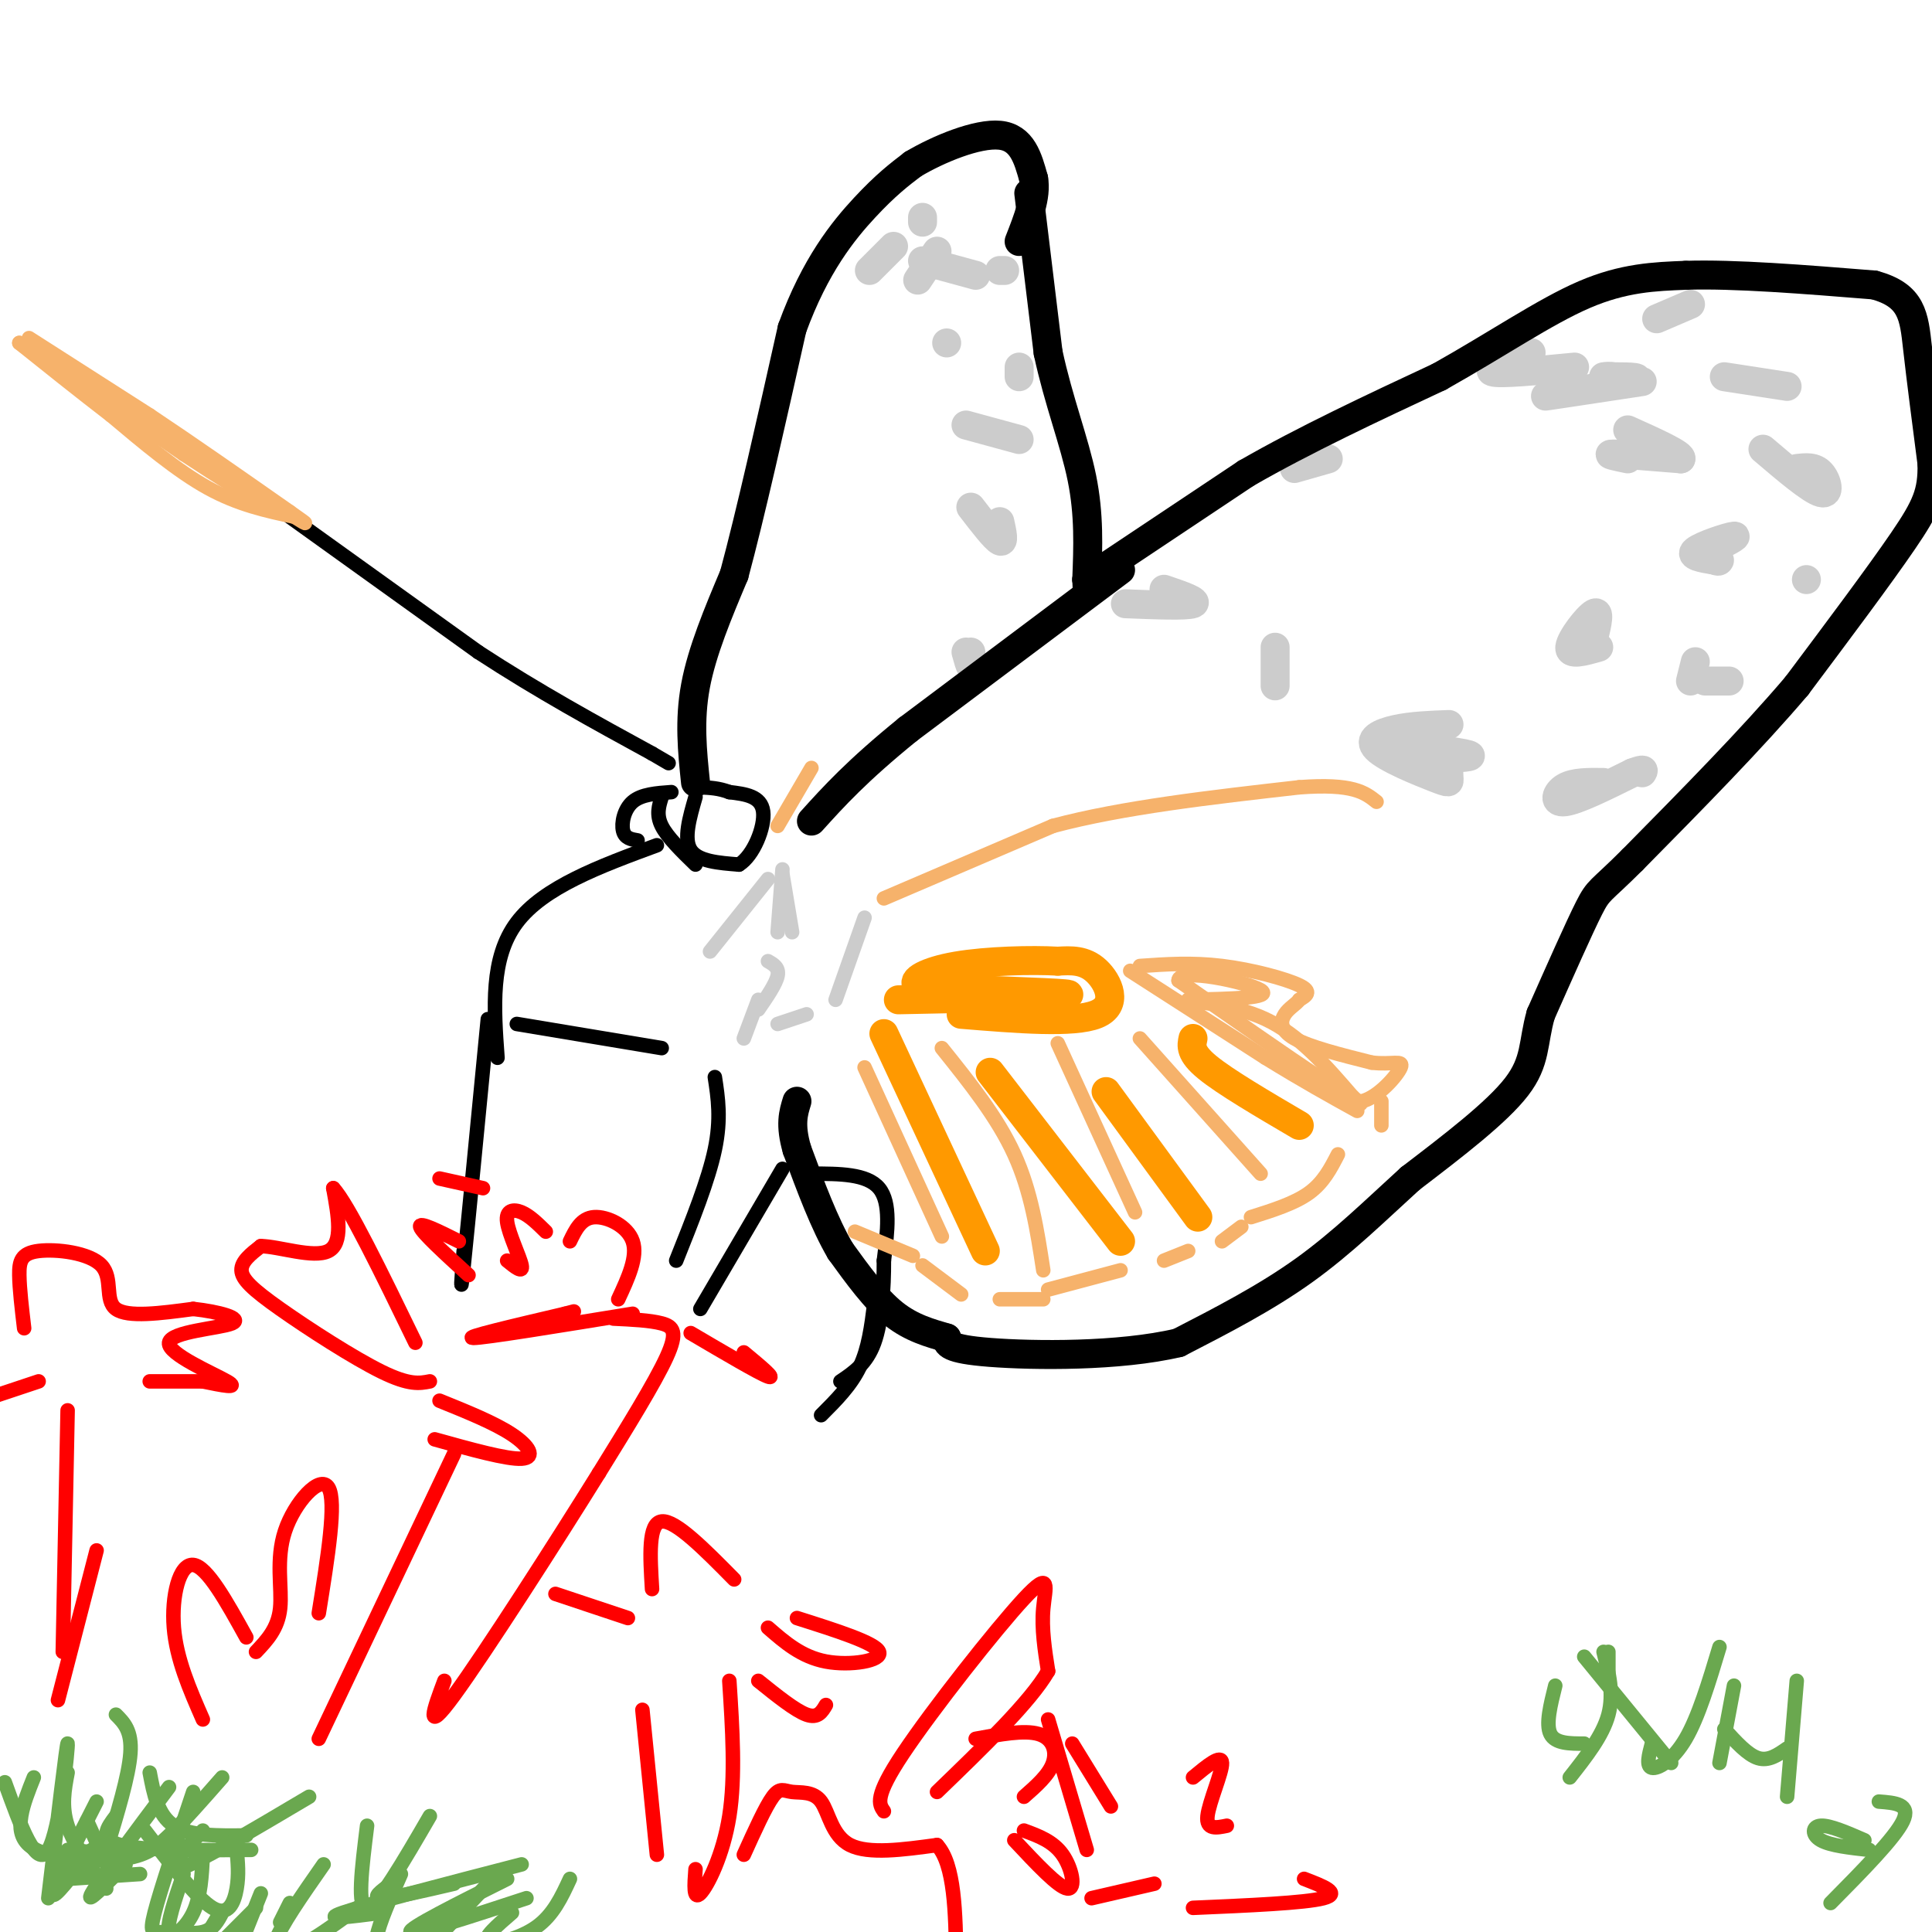 <svg viewBox='0 0 400 400' version='1.1' xmlns='http://www.w3.org/2000/svg' xmlns:xlink='http://www.w3.org/1999/xlink'><g fill='none' stroke='#ff9900' stroke-width='6' stroke-linecap='round' stroke-linejoin='round'><path d='M183,214c0.000,0.000 21.000,45.000 21,45'/><path d='M205,222c0.000,0.000 27.000,35.000 27,35'/><path d='M229,226c0.000,0.000 19.000,26.000 19,26'/><path d='M247,215c-0.333,1.500 -0.667,3.000 3,6c3.667,3.000 11.333,7.500 19,12'/><path d='M199,210c11.644,0.956 23.289,1.911 28,0c4.711,-1.911 2.489,-6.689 0,-9c-2.489,-2.311 -5.244,-2.156 -8,-2'/><path d='M219,199c-5.345,-0.310 -14.708,-0.083 -21,1c-6.292,1.083 -9.512,3.024 -8,4c1.512,0.976 7.756,0.988 14,1'/><path d='M204,205c7.511,0.333 19.289,0.667 17,1c-2.289,0.333 -18.644,0.667 -35,1'/></g>
<g fill='none' stroke='#cccccc' stroke-width='6' stroke-linecap='round' stroke-linejoin='round'><path d='M300,150c-3.856,0.144 -7.713,0.287 -11,1c-3.287,0.713 -6.005,1.995 -4,4c2.005,2.005 8.732,4.732 12,6c3.268,1.268 3.077,1.077 3,0c-0.077,-1.077 -0.038,-3.038 0,-5'/><path d='M300,156c-3.357,-1.333 -11.750,-2.167 -11,-2c0.750,0.167 10.643,1.333 14,2c3.357,0.667 0.179,0.833 -3,1'/><path d='M332,162c-3.067,-0.044 -6.133,-0.089 -8,1c-1.867,1.089 -2.533,3.311 0,3c2.533,-0.311 8.267,-3.156 14,-6'/><path d='M338,160c2.667,-1.000 2.333,-0.500 2,0'/><path d='M331,134c-3.089,0.889 -6.178,1.778 -6,0c0.178,-1.778 3.622,-6.222 5,-7c1.378,-0.778 0.689,2.111 0,5'/><path d='M330,132c-0.667,1.000 -2.333,1.000 -4,1'/><path d='M351,137c0.000,0.000 -1.000,4.000 -1,4'/><path d='M358,141c0.000,0.000 -5.000,0.000 -5,0'/><path d='M354,114c3.089,-1.556 6.178,-3.111 5,-3c-1.178,0.111 -6.622,1.889 -8,3c-1.378,1.111 1.311,1.556 4,2'/><path d='M355,116c0.833,0.333 0.917,0.167 1,0'/><path d='M365,93c4.956,4.222 9.911,8.444 12,9c2.089,0.556 1.311,-2.556 0,-4c-1.311,-1.444 -3.156,-1.222 -5,-1'/><path d='M374,120c0.000,0.000 0.000,0.000 0,0'/><path d='M337,95c-2.417,-0.500 -4.833,-1.000 -3,-1c1.833,0.000 7.917,0.500 14,1'/><path d='M348,95c0.500,-0.833 -5.250,-3.417 -11,-6'/><path d='M340,79c-10.400,1.578 -20.800,3.156 -20,3c0.800,-0.156 12.800,-2.044 17,-3c4.200,-0.956 0.600,-0.978 -3,-1'/><path d='M334,78c-0.833,-0.167 -1.417,-0.083 -2,0'/><path d='M317,73c-4.750,1.750 -9.500,3.500 -8,4c1.500,0.500 9.250,-0.250 17,-1'/><path d='M350,63c0.000,0.000 -7.000,3.000 -7,3'/><path d='M357,78c0.000,0.000 13.000,2.000 13,2'/><path d='M275,95c0.000,0.000 -7.000,2.000 -7,2'/><path d='M233,125c6.333,0.250 12.667,0.500 14,0c1.333,-0.500 -2.333,-1.750 -6,-3'/><path d='M264,134c0.000,0.000 0.000,8.000 0,8'/><path d='M201,105c2.500,3.250 5.000,6.500 6,7c1.000,0.500 0.500,-1.750 0,-4'/><path d='M201,135c0.083,1.500 0.167,3.000 0,3c-0.167,0.000 -0.583,-1.500 -1,-3'/><path d='M200,88c0.000,0.000 11.000,3.000 11,3'/><path d='M211,76c0.000,0.000 0.000,2.000 0,2'/><path d='M196,71c0.000,0.000 0.000,0.000 0,0'/><path d='M194,52c0.000,0.000 -4.000,6.000 -4,6'/><path d='M207,56c0.000,0.000 1.000,0.000 1,0'/><path d='M202,57c0.000,0.000 -11.000,-3.000 -11,-3'/><path d='M185,51c0.000,0.000 -5.000,5.000 -5,5'/><path d='M191,45c0.000,0.000 0.000,1.000 0,1'/></g>
<g fill='none' stroke='#000000' stroke-width='6' stroke-linecap='round' stroke-linejoin='round'><path d='M213,40c0.000,0.000 4.000,33.000 4,33'/><path d='M217,73c2.133,9.978 5.467,18.422 7,26c1.533,7.578 1.267,14.289 1,21'/><path d='M225,120c0.167,3.500 0.083,1.750 0,0'/><path d='M225,120c0.000,0.000 33.000,-22.000 33,-22'/><path d='M258,98c12.167,-7.000 26.083,-13.500 40,-20'/><path d='M298,78c11.956,-6.711 21.844,-13.489 30,-17c8.156,-3.511 14.578,-3.756 21,-4'/><path d='M349,57c10.000,-0.333 24.500,0.833 39,2'/><path d='M388,59c7.933,2.133 8.267,6.467 9,13c0.733,6.533 1.867,15.267 3,24'/><path d='M400,96c0.111,5.956 -1.111,8.844 -6,16c-4.889,7.156 -13.444,18.578 -22,30'/><path d='M372,142c-9.333,11.000 -21.667,23.500 -34,36'/><path d='M338,178c-6.844,6.844 -6.956,5.956 -9,10c-2.044,4.044 -6.022,13.022 -10,22'/><path d='M319,210c-1.689,5.911 -0.911,9.689 -5,15c-4.089,5.311 -13.044,12.156 -22,19'/><path d='M292,244c-7.156,6.511 -14.044,13.289 -22,19c-7.956,5.711 -16.978,10.356 -26,15'/><path d='M244,278c-12.311,2.911 -30.089,2.689 -39,2c-8.911,-0.689 -8.956,-1.844 -9,-3'/><path d='M196,277c-3.356,-1.000 -7.244,-2.000 -11,-5c-3.756,-3.000 -7.378,-8.000 -11,-13'/><path d='M174,259c-3.333,-5.667 -6.167,-13.333 -9,-21'/><path d='M165,238c-1.500,-5.167 -0.750,-7.583 0,-10'/><path d='M232,118c0.000,0.000 -44.000,33.000 -44,33'/><path d='M188,151c-10.667,8.667 -15.333,13.833 -20,19'/><path d='M144,162c-0.667,-6.417 -1.333,-12.833 0,-20c1.333,-7.167 4.667,-15.083 8,-23'/><path d='M152,119c3.333,-12.333 7.667,-31.667 12,-51'/><path d='M164,68c4.756,-13.089 10.644,-20.311 15,-25c4.356,-4.689 7.178,-6.844 10,-9'/><path d='M189,34c5.244,-3.133 13.356,-6.467 18,-6c4.644,0.467 5.822,4.733 7,9'/><path d='M214,37c0.667,3.667 -1.167,8.333 -3,13'/></g>
<g fill='none' stroke='#000000' stroke-width='3' stroke-linecap='round' stroke-linejoin='round'><path d='M181,270c-0.583,4.583 -1.167,9.167 -3,13c-1.833,3.833 -4.917,6.917 -8,10'/><path d='M168,243c5.750,0.000 11.500,0.000 14,3c2.500,3.000 1.750,9.000 1,15'/><path d='M183,261c0.022,5.756 -0.422,12.644 -2,17c-1.578,4.356 -4.289,6.178 -7,8'/><path d='M162,242c0.000,0.000 -17.000,29.000 -17,29'/><path d='M148,223c0.667,4.333 1.333,8.667 0,15c-1.333,6.333 -4.667,14.667 -8,23'/><path d='M101,211c-2.083,21.500 -4.167,43.000 -5,51c-0.833,8.000 -0.417,2.500 0,-3'/><path d='M107,212c0.000,0.000 30.000,5.000 30,5'/><path d='M136,175c-11.750,4.333 -23.500,8.667 -29,16c-5.500,7.333 -4.750,17.667 -4,28'/><path d='M144,165c-1.250,4.333 -2.500,8.667 -1,11c1.500,2.333 5.750,2.667 10,3'/><path d='M153,179c2.978,-1.800 5.422,-7.800 5,-11c-0.422,-3.200 -3.711,-3.600 -7,-4'/><path d='M151,164c-2.167,-0.833 -4.083,-0.917 -6,-1'/><path d='M137,165c-0.583,1.833 -1.167,3.667 0,6c1.167,2.333 4.083,5.167 7,8'/><path d='M139,164c-3.089,0.222 -6.178,0.444 -8,2c-1.822,1.556 -2.378,4.444 -2,6c0.378,1.556 1.689,1.778 3,2'/><path d='M60,107c0.000,0.000 39.000,28.000 39,28'/><path d='M99,135c12.500,8.167 24.250,14.583 36,21'/><path d='M135,156c6.000,3.500 3.000,1.750 0,0'/></g>
<g fill='none' stroke='#f6b26b' stroke-width='3' stroke-linecap='round' stroke-linejoin='round'><path d='M6,70c0.000,0.000 25.000,16.000 25,16'/><path d='M31,86c9.000,6.000 19.000,13.000 29,20'/><path d='M60,106c5.000,3.500 3.000,2.250 1,1'/><path d='M61,107c-5.833,-1.250 -11.667,-2.500 -18,-6c-6.333,-3.500 -13.167,-9.250 -20,-15'/><path d='M23,86c-6.500,-5.000 -12.750,-10.000 -19,-15'/><path d='M4,71c2.500,1.333 18.250,12.167 34,23'/><path d='M38,94c8.333,5.500 12.167,7.750 16,10'/><path d='M234,201c0.000,0.000 28.000,18.000 28,18'/><path d='M262,219c7.833,4.833 13.417,7.917 19,11'/><path d='M236,200c5.400,-0.378 10.800,-0.756 17,0c6.200,0.756 13.200,2.644 16,4c2.800,1.356 1.400,2.178 0,3'/><path d='M269,207c-0.607,0.905 -2.125,1.667 -3,3c-0.875,1.333 -1.107,3.238 2,5c3.107,1.762 9.554,3.381 16,5'/><path d='M284,220c4.202,0.524 6.708,-0.667 6,1c-0.708,1.667 -4.631,6.190 -8,7c-3.369,0.810 -6.185,-2.095 -9,-5'/><path d='M273,223c-6.333,-4.167 -17.667,-12.083 -29,-20'/><path d='M244,203c-0.067,-2.756 14.267,0.356 17,2c2.733,1.644 -6.133,1.822 -15,2'/><path d='M246,207c0.422,0.489 8.978,0.711 16,4c7.022,3.289 12.511,9.644 18,16'/><path d='M280,227c3.000,2.667 1.500,1.333 0,0'/><path d='M236,215c0.000,0.000 25.000,28.000 25,28'/><path d='M219,216c0.000,0.000 16.000,35.000 16,35'/><path d='M195,217c5.750,7.167 11.500,14.333 15,22c3.500,7.667 4.750,15.833 6,24'/><path d='M179,221c0.000,0.000 16.000,35.000 16,35'/><path d='M232,263c0.000,0.000 -15.000,4.000 -15,4'/><path d='M241,261c0.000,0.000 5.000,-2.000 5,-2'/><path d='M253,257c0.000,0.000 4.000,-3.000 4,-3'/><path d='M259,252c4.500,-1.417 9.000,-2.833 12,-5c3.000,-2.167 4.500,-5.083 6,-8'/><path d='M286,233c0.000,0.000 0.000,-5.000 0,-5'/><path d='M216,269c0.000,0.000 -9.000,0.000 -9,0'/><path d='M199,268c0.000,0.000 -8.000,-6.000 -8,-6'/><path d='M189,260c0.000,0.000 -12.000,-5.000 -12,-5'/></g>
<g fill='none' stroke='#cccccc' stroke-width='3' stroke-linecap='round' stroke-linejoin='round'><path d='M154,215c0.000,0.000 3.000,-8.000 3,-8'/><path d='M159,199c1.167,0.667 2.333,1.333 2,3c-0.333,1.667 -2.167,4.333 -4,7'/><path d='M161,193c0.000,0.000 1.000,-13.000 1,-13'/><path d='M162,181c0.000,0.000 2.000,12.000 2,12'/><path d='M179,190c0.000,0.000 -6.000,17.000 -6,17'/><path d='M167,210c0.000,0.000 -6.000,2.000 -6,2'/><path d='M159,182c0.000,0.000 -12.000,15.000 -12,15'/></g>
<g fill='none' stroke='#f6b26b' stroke-width='3' stroke-linecap='round' stroke-linejoin='round'><path d='M183,186c0.000,0.000 35.000,-15.000 35,-15'/><path d='M218,171c14.333,-3.833 32.667,-5.917 51,-8'/><path d='M269,163c11.167,-0.833 13.583,1.083 16,3'/><path d='M168,159c0.000,0.000 -7.000,12.000 -7,12'/></g>
<g fill='none' stroke='#ff0000' stroke-width='3' stroke-linecap='round' stroke-linejoin='round'><path d='M131,272c-15.333,2.500 -30.667,5.000 -33,5c-2.333,0.000 8.333,-2.500 19,-5'/><path d='M117,272c3.167,-0.833 1.583,-0.417 0,0'/><path d='M127,273c3.800,0.178 7.600,0.356 10,1c2.400,0.644 3.400,1.756 1,7c-2.400,5.244 -8.200,14.622 -14,24'/><path d='M124,305c-8.756,14.089 -23.644,37.311 -30,46c-6.356,8.689 -4.178,2.844 -2,-3'/><path d='M94,301c0.000,0.000 -28.000,59.000 -28,59'/><path d='M115,330c0.000,0.000 15.000,5.000 15,5'/><path d='M135,329c-0.417,-6.833 -0.833,-13.667 2,-14c2.833,-0.333 8.917,5.833 15,12'/><path d='M165,335c8.133,2.578 16.267,5.156 17,7c0.733,1.844 -5.933,2.956 -11,2c-5.067,-0.956 -8.533,-3.978 -12,-7'/><path d='M171,353c-0.833,1.417 -1.667,2.833 -4,2c-2.333,-0.833 -6.167,-3.917 -10,-7'/><path d='M151,348c0.644,9.933 1.289,19.867 0,28c-1.289,8.133 -4.511,14.467 -6,16c-1.489,1.533 -1.244,-1.733 -1,-5'/><path d='M133,354c0.000,0.000 3.000,30.000 3,30'/><path d='M154,384c2.246,-4.970 4.491,-9.939 6,-12c1.509,-2.061 2.281,-1.212 4,-1c1.719,0.212 4.386,-0.212 6,2c1.614,2.212 2.175,7.061 6,9c3.825,1.939 10.912,0.970 18,0'/><path d='M194,382c3.667,4.000 3.833,14.000 4,24'/><path d='M202,403c0.000,0.000 0.000,0.000 0,0'/><path d='M183,375c-1.024,-1.470 -2.048,-2.940 4,-12c6.048,-9.060 19.167,-25.708 25,-32c5.833,-6.292 4.381,-2.226 4,2c-0.381,4.226 0.310,8.613 1,13'/><path d='M217,346c-3.667,6.333 -13.333,15.667 -23,25'/><path d='M202,360c5.022,-0.933 10.044,-1.867 13,-1c2.956,0.867 3.844,3.533 3,6c-0.844,2.467 -3.422,4.733 -6,7'/><path d='M212,379c3.022,1.111 6.044,2.222 8,5c1.956,2.778 2.844,7.222 1,7c-1.844,-0.222 -6.422,-5.111 -11,-10'/><path d='M217,356c0.000,0.000 8.000,27.000 8,27'/><path d='M222,361c0.000,0.000 8.000,13.000 8,13'/><path d='M247,368c2.956,-2.444 5.911,-4.889 6,-3c0.089,1.889 -2.689,8.111 -3,11c-0.311,2.889 1.844,2.444 4,2'/><path d='M270,389c3.917,1.500 7.833,3.000 4,4c-3.833,1.000 -15.417,1.500 -27,2'/><path d='M226,393c0.000,0.000 13.000,-3.000 13,-3'/><path d='M105,261c1.667,1.357 3.333,2.714 3,1c-0.333,-1.714 -2.667,-6.500 -3,-9c-0.333,-2.500 1.333,-2.714 3,-2c1.667,0.714 3.333,2.357 5,4'/><path d='M118,257c1.156,-2.400 2.311,-4.800 5,-5c2.689,-0.200 6.911,1.800 8,5c1.089,3.200 -0.956,7.600 -3,12'/><path d='M154,280c3.417,2.833 6.833,5.667 5,5c-1.833,-0.667 -8.917,-4.833 -16,-9'/><path d='M95,257c-4.167,-2.083 -8.333,-4.167 -8,-3c0.333,1.167 5.167,5.583 10,10'/><path d='M100,246c0.000,0.000 -9.000,-2.000 -9,-2'/><path d='M89,286c-2.113,0.417 -4.226,0.833 -10,-2c-5.774,-2.833 -15.208,-8.917 -21,-13c-5.792,-4.083 -7.940,-6.167 -8,-8c-0.060,-1.833 1.970,-3.417 4,-5'/><path d='M54,258c3.689,0.022 10.911,2.578 14,1c3.089,-1.578 2.044,-7.289 1,-13'/><path d='M69,246c3.000,3.167 10.000,17.583 17,32'/><path d='M90,298c7.489,2.089 14.978,4.178 18,4c3.022,-0.178 1.578,-2.622 -2,-5c-3.578,-2.378 -9.289,-4.689 -15,-7'/><path d='M66,334c1.863,-11.583 3.726,-23.167 2,-26c-1.726,-2.833 -7.042,3.083 -9,9c-1.958,5.917 -0.560,11.833 -1,16c-0.440,4.167 -2.720,6.583 -5,9'/><path d='M51,339c-4.067,-7.356 -8.133,-14.711 -11,-15c-2.867,-0.289 -4.533,6.489 -4,13c0.533,6.511 3.267,12.756 6,19'/><path d='M12,352c0.000,0.000 8.000,-31.000 8,-31'/><path d='M14,292c0.000,0.000 -1.000,50.000 -1,50'/><path d='M5,275c-0.480,-4.064 -0.960,-8.128 -1,-11c-0.040,-2.872 0.360,-4.553 4,-5c3.640,-0.447 10.518,0.341 13,3c2.482,2.659 0.566,7.188 3,9c2.434,1.812 9.217,0.906 16,0'/><path d='M40,271c5.282,0.565 10.488,1.976 8,3c-2.488,1.024 -12.670,1.660 -13,4c-0.330,2.340 9.191,6.383 12,8c2.809,1.617 -1.096,0.809 -5,0'/><path d='M42,286c-2.667,0.000 -6.833,0.000 -11,0'/><path d='M8,286c0.000,0.000 -9.000,3.000 -9,3'/></g>
<g fill='none' stroke='#6aa84f' stroke-width='3' stroke-linecap='round' stroke-linejoin='round'><path d='M1,369c3.267,9.067 6.533,18.133 9,14c2.467,-4.133 4.133,-21.467 4,-22c-0.133,-0.533 -2.067,15.733 -4,32'/><path d='M14,383c0.000,0.000 11.000,1.000 11,1'/><path d='M29,388c0.000,0.000 -15.000,1.000 -15,1'/><path d='M22,383c2.333,-7.667 4.667,-15.333 5,-20c0.333,-4.667 -1.333,-6.333 -3,-8'/><path d='M14,367c-0.667,3.500 -1.333,7.000 0,11c1.333,4.000 4.667,8.500 8,13'/><path d='M23,388c0.000,0.000 -5.000,-11.000 -5,-11'/><path d='M30,379c5.356,7.022 10.711,14.044 14,16c3.289,1.956 4.511,-1.156 5,-4c0.489,-2.844 0.244,-5.422 0,-8'/><path d='M31,367c0.833,4.417 1.667,8.833 5,11c3.333,2.167 9.167,2.083 15,2'/><path d='M67,386c-4.511,6.467 -9.022,12.933 -10,16c-0.978,3.067 1.578,2.733 5,1c3.422,-1.733 7.711,-4.867 12,-8'/><path d='M83,388c-2.250,5.083 -4.500,10.167 -5,13c-0.500,2.833 0.750,3.417 2,4'/><path d='M87,404c0.000,0.000 3.000,0.000 3,0'/><path d='M102,389c0.000,0.000 -15.000,16.000 -15,16'/><path d='M94,404c0.000,0.000 0.000,0.000 0,0'/><path d='M106,396c-3.067,2.644 -6.133,5.289 -5,6c1.133,0.711 6.467,-0.511 10,-3c3.533,-2.489 5.267,-6.244 7,-10'/><path d='M105,389c-10.333,5.167 -20.667,10.333 -20,11c0.667,0.667 12.333,-3.167 24,-7'/><path d='M108,386c-16.083,4.167 -32.167,8.333 -37,10c-4.833,1.667 1.583,0.833 8,0'/><path d='M94,390c-6.417,1.500 -12.833,3.000 -15,3c-2.167,0.000 -0.083,-1.500 2,-3'/><path d='M89,376c-5.417,9.333 -10.833,18.667 -13,19c-2.167,0.333 -1.083,-8.333 0,-17'/><path d='M64,372c-11.667,6.917 -23.333,13.833 -27,15c-3.667,1.167 0.667,-3.417 5,-8'/><path d='M38,388c-1.778,5.244 -3.556,10.489 -3,12c0.556,1.511 3.444,-0.711 5,-4c1.556,-3.289 1.778,-7.644 2,-12'/><path d='M35,370c-7.250,9.667 -14.500,19.333 -16,22c-1.500,2.667 2.750,-1.667 7,-6'/><path d='M20,373c-4.417,8.667 -8.833,17.333 -9,19c-0.167,1.667 3.917,-3.667 8,-9'/><path d='M7,368c-2.196,5.500 -4.393,11.000 -1,14c3.393,3.000 12.375,3.500 18,3c5.625,-0.500 7.893,-2.000 11,-5c3.107,-3.000 7.054,-7.500 11,-12'/><path d='M40,371c-3.393,10.137 -6.786,20.274 -8,25c-1.214,4.726 -0.250,4.042 2,4c2.250,-0.042 5.786,0.560 8,0c2.214,-0.560 3.107,-2.280 4,-4'/><path d='M54,392c0.000,0.000 -6.000,15.000 -6,15'/><path d='M58,398c0.000,0.000 2.000,-4.000 2,-4'/><path d='M53,395c0.000,0.000 -11.000,11.000 -11,11'/><path d='M42,402c0.000,0.000 3.000,-5.000 3,-5'/><path d='M24,376c-1.833,2.417 -3.667,4.833 1,6c4.667,1.167 15.833,1.083 27,1'/><path d='M322,349c-1.000,4.000 -2.000,8.000 -1,10c1.000,2.000 4.000,2.000 7,2'/><path d='M342,361c-0.622,2.356 -1.244,4.711 0,5c1.244,0.289 4.356,-1.489 7,-6c2.644,-4.511 4.822,-11.756 7,-19'/><path d='M333,342c0.000,0.000 0.000,5.000 0,5'/><path d='M332,342c1.083,4.333 2.167,8.667 1,13c-1.167,4.333 -4.583,8.667 -8,13'/><path d='M328,343c0.000,0.000 18.000,22.000 18,22'/><path d='M359,349c0.000,0.000 -3.000,16.000 -3,16'/><path d='M357,358c2.417,2.667 4.833,5.333 7,6c2.167,0.667 4.083,-0.667 6,-2'/><path d='M372,348c0.000,0.000 -2.000,24.000 -2,24'/><path d='M386,381c-3.578,-1.556 -7.156,-3.111 -9,-3c-1.844,0.111 -1.956,1.889 0,3c1.956,1.111 5.978,1.556 10,2'/><path d='M389,373c3.333,0.250 6.667,0.500 5,4c-1.667,3.500 -8.333,10.250 -15,17'/></g>
</svg>